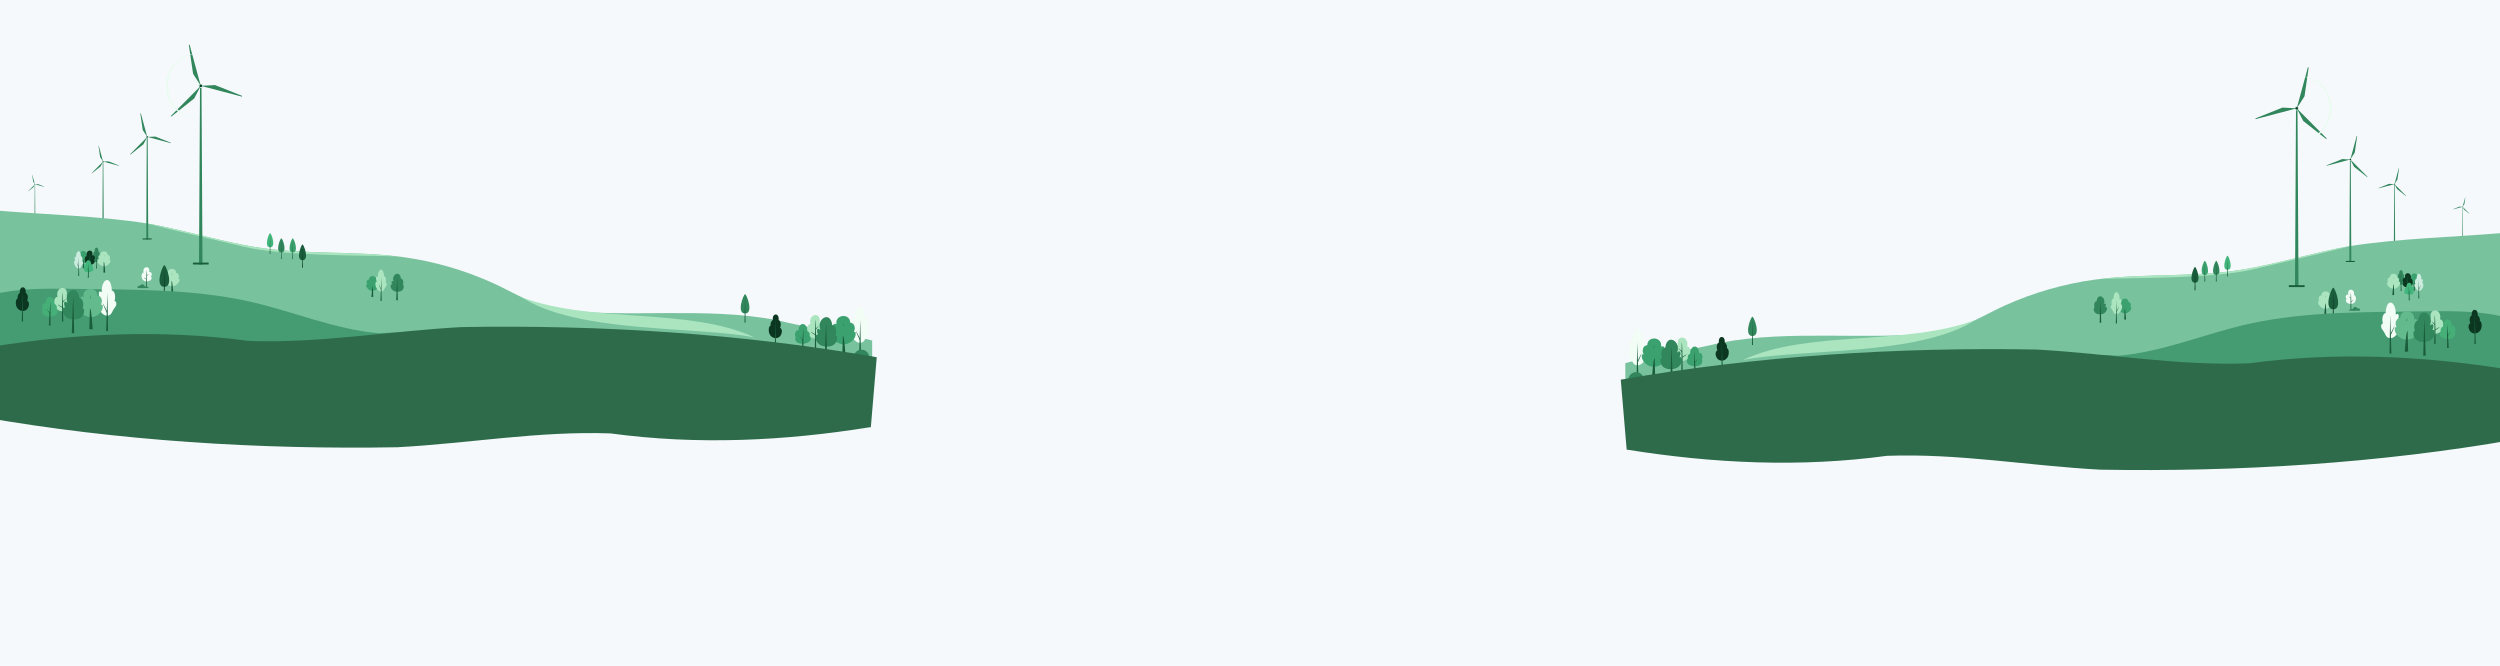 <?xml version="1.0" encoding="UTF-8"?>
<svg id="Ebene_1" xmlns="http://www.w3.org/2000/svg" version="1.1" viewBox="0 0 3000 799">
  <!-- Generator: Adobe Illustrator 29.3.1, SVG Export Plug-In . SVG Version: 2.1.0 Build 151)  -->
  <defs>
    <style>
      .st0 {
        fill: #79c29e;
      }

      .st1 {
        fill: #45af77;
      }

      .st2 {
        fill: #ecfbf2;
      }

      .st3 {
        fill: #3ba26f;
      }

      .st4 {
        fill: #2e6b4b;
      }

      .st5 {
        fill: #1a5d3c;
      }

      .st6 {
        fill: #f5f9fb;
      }

      .st7 {
        fill: #31865c;
      }

      .st8 {
        opacity: .9;
      }

      .st9 {
        opacity: .5;
      }

      .st10 {
        fill: #63ba8c;
      }

      .st11 {
        fill: #aae5c0;
      }

      .st12 {
        fill: #459c72;
      }

      .st13 {
        fill: #0b3721;
      }

      .st14 {
        fill: #42b67c;
      }

      .st15 {
        fill: #cbecdf;
      }

      .st16 {
        fill: #f2fdf6;
      }
    </style>
  </defs>
  <rect class="st6" x="-28" y="-19.1" width="3055.9" height="838.8"/>
  <g>
    <g>
      <line class="st7" x1="444.8" y1="323.5" x2="442.3" y2="323.5"/>
      <rect class="st5" x="437.9" y="322.1" width="11.4" height="1.4"/>
    </g>
    <g>
      <line class="st7" x1="471.8" y1="329.9" x2="469.9" y2="329.9"/>
      <rect class="st5" x="466.5" y="328.8" width="8.7" height="1"/>
    </g>
    <g>
      <polygon class="st7" points="124.5 276.5 122.9 276.5 123.3 193.9 124 193.9 124.5 276.5"/>
      <path class="st15" d="M122.7,193.9c0-1.3,2-1.3,2,0,0,1.3-2,1.3-2,0Z"/>
      <polygon class="st7" points="123.7 193.9 118.5 174.9 118.2 175.1 120.1 188.4 123.7 193.9"/>
      <polygon class="st7" points="123.7 193.9 109.8 207.9 110.1 208.1 120.7 199.8 123.7 193.9"/>
      <polygon class="st7" points="123.7 193.9 142.7 199 142.7 198.6 130.2 193.6 123.7 193.9"/>
      <path class="st13" d="M123.1,193.9c0-.8,1.2-.8,1.2,0,0,.8-1.2.8-1.2,0Z"/>
      <rect class="st5" x="120" y="275.7" width="7.3" height=".9"/>
    </g>
    <g>
      <polygon class="st7" points="42.4 270.1 41.4 270.1 41.7 221.2 42.1 221.2 42.4 270.1"/>
      <path class="st15" d="M41.3,221.2c0-.8,1.2-.8,1.2,0,0,.8-1.2.8-1.2,0Z"/>
      <polygon class="st7" points="41.9 221.2 38.8 209.9 38.6 210 39.8 217.9 41.9 221.2"/>
      <polygon class="st7" points="41.9 221.2 33.7 229.5 33.9 229.6 40.1 224.6 41.9 221.2"/>
      <polygon class="st7" points="41.9 221.2 53.2 224.2 53.2 223.9 45.8 221 41.9 221.2"/>
      <path class="st13" d="M41.5,221.2c0-.5.7-.5.7,0,0,.5-.7.5-.7,0Z"/>
      <rect class="st5" x="39.7" y="269.6" width="4.3" height=".5"/>
    </g>
    <g>
      <line class="st7" x1="530.3" y1="330.3" x2="529.1" y2="330.3"/>
      <rect class="st5" x="527" y="329.7" width="5.3" height=".6"/>
    </g>
    <g>
      <path class="st0" d="M1046.6,408.6v25.5H-7.4v-181.7c61.6,5.2,124,6.4,185.2,15.9,38.6,7,76.4,18.3,114.9,25.7,62.6,12.9,127,6.1,190,14.4,37.4,5,74.1,15.6,108.5,31.1,24.8,11.3,50,27.4,77.2,32.2,86.8,10.4,178-3.9,264,12.5,37.8,9.4,76.6,14.5,114.2,24.4Z"/>
      <path class="st11" d="M475.7,307.6c-39-1.3-134.8,0-183.4-11.6-42-10-89.3-20.8-115.6-27.7,50.8,8.6,100,25.8,151.9,31.2,48.9,5.2,98.4,2.4,147.1,8.1Z"/>
    </g>
    <g>
      <path class="st3" d="M452.9,340.5c1.3-1.2,1.2-5.6-1.5-4.2,1.2-6-8.5-7.1-8.6-.9-2.9.2-3.5,3.8-2.2,5.7-3.9,1.1,2,8.5,6.3,7.9,4.3,0,7.9-3.8,8-6.4,0-2-1.1-2.5-1.9-2Z"/>
      <path class="st5" d="M445.7,356.3h2.2l-.4-12.9c-1.1.1-1.6,12.1-1.8,12.9Z"/>
      <path class="st5" d="M447.1,335.2c0,.5,0,2-.4,2.4l.4-2.4Z"/>
    </g>
    <g>
      <path class="st7" d="M110.8,308.1c0-1.4.6-2.6,1.3-2.8-.3-1.6.4-3.3,1.6-4.2-.8-5,4.8-5.6,4.3,0,1,.7,2.3,2.6,1.1,5.9,1.2.3,1.5,2.4,1.2,3.4-1.2,6.5-10,4.9-9.6-2.4Z"/>
      <polygon class="st5" points="116 300 116.2 322.3 115.2 322.3 116 300"/>
    </g>
    <g>
      <path class="st3" d="M95.1,308.8c-1.1-1-1-4.6,1.3-3.5-1-5,7.1-5.9,7.1-.8,2.4.2,2.9,3.2,1.8,4.7,3.2,1-1.6,7-5.2,6.5-4.1.6-9.4-6.8-5-6.9Z"/>
      <path class="st5" d="M101.1,321.9h-1.8l.3-10.7c.9.1,1.3,10,1.5,10.7Z"/>
      <path class="st5" d="M99.9,304.3c0,.5,0,1.6.3,2l-.3-2Z"/>
    </g>
    <g>
      <path class="st15" d="M90.3,313.1c-.4-1.2-1.8-6.5,1-4.6-.4-7.8,5.5-10.4,5.8-1,2.2.3,2.2,4.7,1.5,6.1.8-.2,2,1.8.3,3.8-1.8,2.1-1.6,4.7-4.5,4.7s-5.4-4.1-5.4-6.9c0-2.2.7-2.7,1.3-2.2Z"/>
      <polygon class="st5" points="95 331.1 94.6 308.8 93.9 331.1 95 331.1"/>
      <path class="st5" d="M91.9,314.9c.3.8,3,5.1,2.5,6-.6-1.2-2.2-4.7-2.5-6Z"/>
    </g>
    <g>
      <path class="st11" d="M118.9,311c-1.3-1.2-1.2-5.7,1.5-4.3-1.3-6.1,8.6-7.2,8.7-.9,2.9.2,3.5,3.9,2.2,5.7,4,1.1-2,8.6-6.4,8-4.3,0-8-3.8-8.1-6.5,0-2,1.1-2.6,2-2Z"/>
      <path class="st5" d="M126.3,327.1h-2.2l.4-13.1c1.1.1,1.6,12.3,1.8,13.1Z"/>
      <path class="st5" d="M124.8,305.6c0,.6,0,2,.4,2.4l-.4-2.4Z"/>
    </g>
    <g>
      <path class="st11" d="M199.5,333.6c-1.5-1.5-1.4-6.6,1.8-5-1.5-7.1,10-8.3,10.1-1.1,3.4.3,4.1,4.5,2.6,6.7,4.7,1.1-2.4,10.1-7.4,9.3-5,0-9.3-4.5-9.4-7.5,0-2.4,1.3-3,2.3-2.4Z"/>
      <path class="st5" d="M208,352.2h-2.5l.4-15.2c1.3.2,1.8,14.3,2.1,15.2Z"/>
      <path class="st5" d="M206.3,327.3c0,.6-.1,2.3.4,2.8l-.4-2.8Z"/>
    </g>
    <g>
      <path class="st5" d="M197.2,318.2c2.2,0,11.9,26,0,26s-2.2-26,0-26Z"/>
      <polygon class="st13" points="197.2 321.4 197.8 356.4 196.4 356.4 197.2 321.4"/>
    </g>
    <path class="st12" d="M645.3,434.2H-7.4v-81.1c29.1-6.9,59.3-6.9,89-6.6,72.6,1.3,146.4-.5,217.6,15.3,52.1,11.7,102.1,33.5,155.7,38.1,65.5-4.6,129.6,10,190.4,34.3Z"/>
    <g>
      <path class="st11" d="M452.1,338.3c-.5-1.6-2.2-8.3,1.3-5.8-.4-9.9,6.8-13.3,7.4-1.2,2.7.4,2.8,5.9,1.9,7.7,1-.2,2.5,2.2.3,4.9-2.3,2.7-2.1,5.9-5.7,5.9s-6.8-5.2-6.8-8.7c0-2.7.9-3.5,1.7-2.7Z"/>
      <polygon class="st5" points="458 361.1 457.5 332.8 456.6 361.1 458 361.1"/>
      <path class="st5" d="M454.1,340.5c.4,1,3.8,6.5,3.2,7.6-.7-1.6-2.8-5.9-3.2-7.6Z"/>
    </g>
    <g>
      <path class="st7" d="M470.7,341.4c-1.1-1.4-1.6-6.2,1.7-3.4-3.6-7.8,7.3-15,8.7-3.7,3.2.4,3.4,5.7,2.2,7.7,1.2-.2,1.2,1,1.2,2.1,0,3.5-2.8,6-7.2,6-8.8.5-10.7-9.8-6.6-8.8Z"/>
      <path class="st5" d="M476.6,333.2c-.4,3.6-.9,23-1.1,27.1h1.9l-.8-27.1Z"/>
    </g>
    <g>
      <path class="st13" d="M107.8,317.8c4.9,0,7.4-3.8,5-6.1,2.1-1.6,1.2-5.7-2-5.2,1.8-8.6-8.8-7-6.7.8-3.4-.4-4.2,10.5,3.8,10.5Z"/>
      <path class="st5" d="M108,304l.3,21.5h-1c0-2.6,0-19.4.7-21.5Z"/>
      <path class="st5" d="M104.3,313l3.4,2v.6c-.3-.3-3.5-2.1-3.4-2.6Z"/>
      <polygon class="st5" points="110.4 308.6 107.8 310.7 107.8 311.6 110.4 308.6"/>
    </g>
    <g>
      <path class="st16" d="M176,337.7c4.9,0,7.4-3.8,5-6.1,2.1-1.6,1.2-5.7-2-5.2,1.8-8.6-8.8-7-6.7.8-3.4-.4-4.2,10.5,3.8,10.5Z"/>
      <path class="st5" d="M176.1,323.9l.3,21.5h-1c0-2.6,0-19.4.7-21.5Z"/>
      <path class="st5" d="M172.5,332.9l3.4,2v.6c-.3-.3-3.5-2.1-3.4-2.6Z"/>
      <polygon class="st5" points="178.6 328.5 175.9 330.6 176 331.5 178.6 328.5"/>
    </g>
    <g>
      <path class="st14" d="M100.4,320c0-1.4,1-4.2,2.5-2.6,0-6.9,6.4-6.8,6.6.1,1.4.4,2.2,2,1.7,3.4,5,6.4-13,9-10.3.5-.3-.4-.4-.9-.4-1.4Z"/>
      <path class="st5" d="M106.5,315.6v17.7h-1.2c.2-4.1.7-13.7,1.2-17.7Z"/>
      <polygon class="st5" points="103.2 320.6 106.2 324.2 106.2 324.9 103.2 320.6"/>
    </g>
    <path class="st7" d="M982.3,434.1h-19.3c-2.1-9.3,7.5-10.9,6-2.2,1-4.3,6.4-6.9,2.9.5,0,0,1.6-2,3.1-1.4,1.6.6,7.2,3.2,7.2,3.2Z"/>
    <g>
      <g>
        <path class="st5" d="M363,293.3c1.6,0,8.7,19,0,19s-1.6-19,0-19Z"/>
        <polygon class="st13" points="363 295.6 363.5 321.2 362.5 321.2 363 295.6"/>
      </g>
      <g>
        <path class="st7" d="M337.6,286c1.5,0,7.8,17,0,17s-1.5-17,0-17Z"/>
        <polygon class="st5" points="337.6 288.1 338 310.9 337.1 310.9 337.6 288.1"/>
      </g>
      <g>
        <path class="st14" d="M324.1,279.8c1.5,0,7.8,17,0,17s-1.5-17,0-17Z"/>
        <polygon class="st5" points="324.1 281.9 324.5 304.7 323.6 304.7 324.1 281.9"/>
      </g>
      <g>
        <path class="st3" d="M351.3,286c1.5,0,7.8,17,0,17s-1.5-17,0-17Z"/>
        <polygon class="st5" points="351.3 288.1 351.7 310.9 350.8 310.9 351.3 288.1"/>
      </g>
    </g>
    <g>
      <path class="st7" d="M170.8,345.7c.7-3.3,6.9-2,7.9,0h-7.9Z"/>
      <path class="st7" d="M167.8,345.7c-1.2-6,7-6,5.8,0h-5.8Z"/>
      <path class="st7" d="M165,345.7c-.7-3.8,4.6-3.8,3.9,0h-3.9Z"/>
    </g>
    <g>
      <g>
        <path class="st16" d="M1023.5,392.7c-.7-2.7-3.9-13.3,2.1-9.5-.7-16.1,11.2-21.7,12.1-2,4.5.7,4.6,9.7,3.1,12.6,1.7-.4,4.1,3.6.5,7.9-3.7,4.4-3.4,9.7-9.4,9.7s-11.1-8.5-11.2-14.2c0-4.5,1.5-5.6,2.7-4.5Z"/>
        <polygon class="st5" points="1033.2 429.8 1032.3 383.7 1030.9 429.8 1033.2 429.8"/>
        <path class="st5" d="M1026.8,396.3l5.2,10v2.3c-1.2-2.5-4.6-9.7-5.2-12.3Z"/>
      </g>
      <g>
        <path class="st3" d="M1000.9,397.2c-.3-.7-1.8-3.2-1.8-4.7.1-2.8,2.2-5.1,4.7-3.5-2.2-11.7,16.1-13.7,16.5-1.8,5.5.4,6.7,7.4,4.2,10.9,2.3-.3,2.3,1.3,2.3,2.9,0,5-6.1,12.2-14.3,12.2s-15.2-7.3-15.3-12.2c0-3.8,2.1-4.9,3.7-3.8Z"/>
        <path class="st5" d="M1014.8,427.6h-4.1l.7-24.7c2.1.3,3,23.3,3.4,24.7Z"/>
        <polygon class="st5" points="1012 387 1012 390.2 1012.7 391.5 1012 387"/>
      </g>
      <g>
        <path class="st11" d="M978.7,406c8,0,12.1-6.2,8.1-10,3.5-2.5,1.9-9.3-3.3-8.4,2.8-14-14.1-11.7-11,1.3-5.6-.6-6.8,17.2,6.2,17.2Z"/>
        <path class="st5" d="M978.9,383.4l.5,35h-1.6c.1-4.2.1-31.6,1.1-35Z"/>
        <path class="st5" d="M973,398.1l5.6,3.2v1c-.5-.4-5.7-3.4-5.6-4.2Z"/>
        <polygon class="st5" points="982.9 391 978.6 394.3 978.6 395.8 982.9 391"/>
      </g>
      <g>
        <path class="st13" d="M922.5,395.3c0-2.3,1-4.2,2.2-4.6-.5-2.6.7-5.4,2.7-6.8-1.2-8.2,7.8-9.2,7,0,1.7,1.2,3.7,4.3,1.7,9.6,2,.5,2.5,3.9,2,5.6-2,10.6-16.3,8-15.6-3.8Z"/>
        <polygon class="st5" points="930.9 382 931.2 418.4 929.5 418.4 930.9 382"/>
      </g>
      <g>
        <path class="st3" d="M954,401.4c0-2.3,1.6-6.9,4.1-4.2,0-11.3,10.4-11.1,10.7.2,2.2.6,3.6,3.3,2.7,5.5,8.1,10.5-21.1,14.7-16.9.8-.4-.7-.7-1.4-.7-2.3Z"/>
        <path class="st5" d="M964.1,394.3v28.9h-2c.3-6.7,1.2-22.3,2-28.9Z"/>
        <polygon class="st5" points="958.7 402.4 963.5 408.2 963.5 409.3 958.7 402.4"/>
      </g>
      <g>
        <path class="st7" d="M894.1,353.1c2,0,10.6,23.1,0,23.1s-2-23.1,0-23.1Z"/>
        <polygon class="st5" points="894.1 355.9 894.7 387 893.4 387 894.1 355.9"/>
      </g>
      <g>
        <path class="st7" d="M981.8,401.6c-1.8-2.4-2.6-10.2,2.8-5.5-5.7-12.8,11.8-24.4,14.1-6,5.1.6,5.6,9.3,3.7,12.6,2-.4,2,1.6,2,3.4,0,5.8-4.6,9.8-11.7,9.8-15.5.5-16.7-16.4-10.8-14.3Z"/>
        <path class="st5" d="M991.4,388.2c-.6,5.9-1.5,37.5-1.8,44.2h3l-1.2-44.2Z"/>
      </g>
      <g>
        <path class="st7" d="M1046.6,434.2h-12.7c1.1-4.9,7.4-7.6,12.7-6.3v6.3Z"/>
        <path class="st7" d="M1024.4,434.2c-3.6-19.5,22.3-19.5,18.7,0h-18.7Z"/>
        <path class="st7" d="M1015.4,434.2c-1.9-12.3,14.6-12.2,12.7,0h-12.7Z"/>
      </g>
    </g>
    <path class="st7" d="M963,434.1c.7-11.9-13.1-17.5-14.9-2.7,0,0-1.1-5.1-6.5-5.1s-30.8,7.8-30.8,7.8h52.2Z"/>
    <path class="st7" d="M62.6,393.6"/>
    <path class="st7" d="M78.8,401.4"/>
    <g>
      <path class="st16" d="M120,360.1c-.7-2.7-3.9-13.3,2.1-9.5-.7-16.1,11.2-21.7,12.1-2,4.5.7,4.6,9.7,3.1,12.6,1.7-.4,4.1,3.6.5,7.9-3.7,4.4-3.4,9.7-9.4,9.7s-11.1-8.5-11.2-14.2c0-4.5,1.5-5.6,2.7-4.5Z"/>
      <polygon class="st5" points="129.7 397.1 128.8 351.1 127.4 397.1 129.7 397.1"/>
      <path class="st5" d="M123.3,363.6l5.2,10v2.3c-1.2-2.5-4.6-9.7-5.2-12.3Z"/>
    </g>
    <g>
      <path class="st10" d="M97.4,364.6c-.3-.7-1.8-3.2-1.8-4.7.1-2.8,2.2-5.1,4.7-3.5-2.2-11.7,16.1-13.7,16.5-1.8,5.5.4,6.7,7.4,4.2,10.9,2.3-.3,2.3,1.3,2.3,2.9,0,5-6.1,12.2-14.3,12.2s-15.2-7.3-15.3-12.2c0-3.8,2.1-4.9,3.7-3.8Z"/>
      <path class="st5" d="M111.3,395h-4.1l.7-24.7c2.1.3,3,23.3,3.4,24.7Z"/>
      <polygon class="st5" points="108.5 354.3 108.5 357.6 109.2 358.9 108.5 354.3"/>
    </g>
    <g>
      <path class="st11" d="M75.2,373.4c8,0,12.1-6.2,8.1-10,3.5-2.5,1.9-9.3-3.3-8.4,2.8-14-14.1-11.7-11,1.3-5.6-.6-6.8,17.2,6.2,17.2Z"/>
      <path class="st5" d="M75.4,350.8l.5,35h-1.6c.1-4.2.1-31.6,1.1-35Z"/>
      <path class="st5" d="M69.5,365.4l5.6,3.2v1c-.5-.4-5.7-3.4-5.6-4.2Z"/>
      <polygon class="st5" points="79.4 358.3 75.1 361.7 75.1 363.2 79.4 358.3"/>
    </g>
    <path class="st13" d="M19,362.7c0-2.3,1-4.2,2.2-4.6-.5-2.6.7-5.4,2.7-6.8-1.2-8.2,7.8-9.2,7,0,1.7,1.2,3.7,4.3,1.7,9.6,2,.5,2.5,3.9,2,5.6-2,10.6-16.3,8-15.6-3.8Z"/>
    <polygon class="st5" points="27.4 349.3 27.7 385.8 26 385.8 27.4 349.3"/>
    <g>
      <path class="st1" d="M50.5,368.8c0-2.3,1.6-6.9,4.1-4.2,0-11.3,10.4-11.1,10.7.2,2.2.6,3.6,3.3,2.7,5.5,8.1,10.5-21.1,14.7-16.9.8-.4-.7-.7-1.4-.7-2.3Z"/>
      <path class="st5" d="M60.6,361.7v28.9h-2c.3-6.7,1.2-22.3,2-28.9Z"/>
      <polygon class="st5" points="55.2 369.8 60 375.6 60 376.7 55.2 369.8"/>
    </g>
    <g>
      <path class="st7" d="M78.3,369c-1.8-2.4-2.6-10.2,2.8-5.5-5.7-12.8,11.8-24.4,14.1-6,5.1.6,5.6,9.3,3.7,12.6,2-.4,2,1.6,2,3.4,0,5.8-4.6,9.8-11.7,9.8-15.5.5-16.7-16.4-10.8-14.3Z"/>
      <path class="st5" d="M87.9,355.6c-.6,5.9-1.5,37.5-1.8,44.2h3l-1.2-44.2Z"/>
    </g>
    <path class="st7" d="M38.1,393.6"/>
    <path class="st7" d="M52.1,390"/>
    <path class="st11" d="M905.5,405c-78.3-36.7-193.7-16.3-279.1-48.1,67.6,43.7,210.8,34.2,279.1,48.1Z"/>
    <g class="st8">
      <path class="st16" d="M1018.4,287.9"/>
      <path class="st16" d="M1038,287.9"/>
    </g>
    <g class="st9">
      <path class="st16" d="M1014.4,333.4"/>
      <path class="st16" d="M985.9,333.4"/>
    </g>
    <path class="st5" d="M312,340.5"/>
    <g>
      <polygon class="st7" points="177.9 287.4 175.5 287.4 176.1 164.3 177.2 164.3 177.9 287.4"/>
      <path class="st15" d="M175.1,164.3c0-2,3-2,3,0,0,2-3,2-3,0Z"/>
      <polygon class="st7" points="176.7 164.3 169 136 168.4 136.3 171.3 156.1 176.7 164.3"/>
      <polygon class="st7" points="176.7 164.3 156 185.2 156.5 185.5 172.2 173.1 176.7 164.3"/>
      <polygon class="st7" points="176.7 164.3 205.1 171.8 205.1 171.3 186.4 163.9 176.7 164.3"/>
      <path class="st13" d="M175.8,164.3c0-1.1,1.8-1.1,1.8,0,0,1.1-1.8,1.1-1.8,0Z"/>
      <rect class="st5" x="171.2" y="286.1" width="10.8" height="1.3"/>
    </g>
    <line class="st7" x1="298.2" y1="303" x2="296.1" y2="303"/>
    <g>
      <polygon class="st7" points="243 317.4 238.8 317.4 240 103 241.8 103 243 317.4"/>
      <path class="st15" d="M238.3,103c0-3.4,5.3-3.4,5.2,0,0,3.4-5.3,3.4-5.2,0Z"/>
      <polygon class="st7" points="240.9 103 227.5 53.5 226.6 54 231.7 88.6 240.9 103"/>
      <polygon class="st7" points="240.9 103 204.9 139.3 205.7 139.8 233.1 118.1 240.9 103"/>
      <polygon class="st7" points="240.9 103 290.4 116 290.5 115 258 102.1 240.9 103"/>
      <path class="st13" d="M239.4,103c0-2,3.1-2,3.1,0,0,2-3.1,2-3.1,0Z"/>
      <path class="st2" d="M238.3,141.4c-52.3.7-52.3-77.6,0-76.9-48.6,1.6-48.6,75.3,0,76.9Z"/>
      <rect class="st5" x="231.5" y="315.1" width="18.9" height="2.3"/>
    </g>
    <path class="st4" d="M1052.1,428.7c-162.7-28.6-333.3-39.1-498-36.2-85.9,4.6-169.7,19.7-255.9,16.6-103.9-14.1-208.4-9.1-310.9,7.4h-1.3c0-.1-7.1,84-7.1,84,162.7,28.6,333.3,39.1,498,36.2,85.9-4.6,169.7-19.7,255.9-16.6,103.9,14.1,208.4,9.1,310.9-7.4h1.3c0,.1,7.1-84,7.1-84Z"/>
  </g>
  <g>
    <g>
      <line class="st7" x1="2552.2" y1="350.5" x2="2554.7" y2="350.5"/>
      <rect class="st5" x="2547.8" y="349.2" width="11.4" height="1.4"/>
    </g>
    <g>
      <line class="st7" x1="2525.3" y1="356.9" x2="2527.2" y2="356.9"/>
      <rect class="st5" x="2521.9" y="355.9" width="8.7" height="1"/>
    </g>
    <g>
      <polygon class="st7" points="2872.6 303.6 2874.2 303.6 2873.7 221 2873 221 2872.6 303.6"/>
      <path class="st15" d="M2874.4,221c0-1.3-2-1.3-2,0,0,1.3,2,1.3,2,0Z"/>
      <polygon class="st7" points="2873.4 221 2878.5 201.9 2878.9 202.1 2876.9 215.4 2873.4 221"/>
      <polygon class="st7" points="2873.4 221 2887.3 235 2886.9 235.2 2876.4 226.8 2873.4 221"/>
      <polygon class="st7" points="2873.4 221 2854.3 226 2854.3 225.6 2866.8 220.6 2873.4 221"/>
      <path class="st13" d="M2873.9,221c0-.8-1.2-.8-1.2,0,0,.8,1.2.8,1.2,0Z"/>
      <rect class="st5" x="2869.7" y="302.7" width="7.3" height=".9"/>
    </g>
    <g>
      <polygon class="st7" points="2954.7 297.1 2955.6 297.1 2955.3 248.2 2954.9 248.2 2954.7 297.1"/>
      <path class="st15" d="M2955.7,248.2c0-.8-1.2-.8-1.2,0,0,.8,1.2.8,1.2,0Z"/>
      <polygon class="st7" points="2955.1 248.2 2958.2 236.9 2958.4 237 2957.3 244.9 2955.1 248.2"/>
      <polygon class="st7" points="2955.1 248.2 2963.4 256.5 2963.2 256.6 2956.9 251.6 2955.1 248.2"/>
      <polygon class="st7" points="2955.1 248.2 2943.8 251.2 2943.8 250.9 2951.3 248 2955.1 248.2"/>
      <path class="st13" d="M2955.5,248.2c0-.5-.7-.5-.7,0,0,.5.7.5.7,0Z"/>
      <rect class="st5" x="2953" y="296.6" width="4.3" height=".5"/>
    </g>
    <g>
      <line class="st7" x1="2466.8" y1="357.3" x2="2467.9" y2="357.3"/>
      <rect class="st5" x="2464.7" y="356.7" width="5.3" height=".6"/>
    </g>
    <g>
      <path class="st0" d="M1950.4,435.7v25.5s1054,0,1054,0v-181.7c-61.6,5.2-124,6.4-185.2,15.9-38.6,7-76.4,18.3-114.9,25.7-62.6,12.9-127,6.1-190,14.4-37.4,5-74.1,15.6-108.5,31.1-24.8,11.3-50,27.4-77.2,32.2-86.8,10.4-178-3.9-264,12.5-37.8,9.4-76.6,14.5-114.2,24.4Z"/>
      <path class="st11" d="M2521.3,334.6c39-1.3,134.8,0,183.4-11.6,42-10,89.3-20.8,115.6-27.7-50.8,8.6-100,25.8-151.9,31.2-48.9,5.2-98.4,2.4-147.1,8.1Z"/>
    </g>
    <g>
      <path class="st3" d="M2544.1,367.5c-1.3-1.2-1.2-5.6,1.5-4.2-1.2-6,8.5-7.1,8.6-.9,2.9.2,3.5,3.8,2.2,5.7,3.9,1.1-2,8.5-6.3,7.9-4.3,0-7.9-3.8-8-6.4,0-2,1.1-2.5,1.9-2Z"/>
      <path class="st5" d="M2551.3,383.4h-2.2s.4-12.9.4-12.9c1.1.1,1.6,12.1,1.8,12.9Z"/>
      <path class="st5" d="M2549.9,362.2c0,.5,0,2,.4,2.4l-.4-2.4Z"/>
    </g>
    <g>
      <path class="st7" d="M2886.2,335.2c0-1.4-.6-2.6-1.3-2.8.3-1.6-.4-3.3-1.6-4.2.8-5-4.8-5.6-4.3,0-1,.7-2.3,2.6-1.1,5.9-1.2.3-1.5,2.4-1.2,3.4,1.2,6.5,10,4.9,9.6-2.4Z"/>
      <polygon class="st5" points="2881 327 2880.8 349.3 2881.9 349.3 2881 327"/>
    </g>
    <g>
      <path class="st3" d="M2902,335.8c1.1-1,1-4.6-1.3-3.5,1-5-7.1-5.9-7.1-.8-2.4.2-2.9,3.2-1.8,4.7-3.2,1,1.6,7,5.2,6.5,4.1.6,9.4-6.8,5-6.9Z"/>
      <path class="st5" d="M2896,348.9h1.8s-.3-10.7-.3-10.7c-.9.1-1.3,10-1.5,10.7Z"/>
      <path class="st5" d="M2897.2,331.4c0,.5,0,1.6-.3,2l.3-2Z"/>
    </g>
    <g>
      <path class="st15" d="M2906.7,340.1c.4-1.2,1.8-6.5-1-4.6.4-7.8-5.5-10.4-5.8-1-2.2.3-2.2,4.7-1.5,6.1-.8-.2-2,1.8-.3,3.8,1.8,2.1,1.6,4.7,4.5,4.7s5.4-4.1,5.4-6.9c0-2.2-.7-2.7-1.3-2.2Z"/>
      <polygon class="st5" points="2902 358.1 2902.4 335.8 2903.2 358.1 2902 358.1"/>
      <path class="st5" d="M2905.1,341.9c-.3.8-3,5.1-2.5,6,.6-1.2,2.2-4.7,2.5-6Z"/>
    </g>
    <g>
      <path class="st11" d="M2878.1,338c1.3-1.2,1.2-5.7-1.5-4.3,1.3-6.1-8.6-7.2-8.7-.9-2.9.2-3.5,3.9-2.2,5.7-4,1.1,2,8.6,6.4,8,4.3,0,8-3.8,8.1-6.5,0-2-1.1-2.6-2-2Z"/>
      <path class="st5" d="M2870.8,354.1h2.2s-.4-13.1-.4-13.1c-1.1.1-1.6,12.3-1.8,13.1Z"/>
      <path class="st5" d="M2872.2,332.6c0,.6,0,2-.4,2.4l.4-2.4Z"/>
    </g>
    <g>
      <path class="st11" d="M2797.6,360.6c1.5-1.5,1.4-6.6-1.8-5,1.5-7.1-10-8.3-10.1-1.1-3.4.3-4.1,4.5-2.6,6.7-4.7,1.1,2.4,10.1,7.4,9.3,5,0,9.3-4.5,9.4-7.5,0-2.4-1.3-3-2.3-2.4Z"/>
      <path class="st5" d="M2789,379.2h2.5s-.4-15.2-.4-15.2c-1.3.2-1.8,14.3-2.1,15.2Z"/>
      <path class="st5" d="M2790.8,354.3c0,.6.1,2.3-.4,2.8l.4-2.8Z"/>
    </g>
    <g>
      <path class="st5" d="M2799.9,345.2c-2.2,0-11.9,26,0,26,11.9,0,2.2-26,0-26Z"/>
      <polygon class="st13" points="2799.9 348.4 2799.2 383.4 2800.6 383.4 2799.9 348.4"/>
    </g>
    <path class="st12" d="M2351.7,461.2h652.7s0-81.1,0-81.1c-29.1-6.9-59.3-6.9-89-6.6-72.6,1.3-146.4-.5-217.6,15.3-52.1,11.7-102.1,33.5-155.7,38.1-65.5-4.6-129.6,10-190.4,34.3Z"/>
    <g>
      <path class="st11" d="M2544.9,365.3c.5-1.6,2.2-8.3-1.3-5.8.4-9.9-6.8-13.3-7.4-1.2-2.7.4-2.8,5.9-1.9,7.7-1-.2-2.5,2.2-.3,4.9,2.3,2.7,2.1,5.9,5.7,5.9s6.8-5.2,6.8-8.7c0-2.7-.9-3.5-1.7-2.7Z"/>
      <polygon class="st5" points="2539 388.1 2539.5 359.8 2540.4 388.1 2539 388.1"/>
      <path class="st5" d="M2542.9,367.5c-.4,1-3.8,6.5-3.2,7.6.7-1.6,2.8-5.9,3.2-7.6Z"/>
    </g>
    <g>
      <path class="st7" d="M2526.3,368.5c1.1-1.4,1.6-6.2-1.7-3.4,3.6-7.8-7.3-15-8.7-3.7-3.2.4-3.4,5.7-2.2,7.7-1.2-.2-1.2,1-1.2,2.1,0,3.5,2.8,6,7.2,6,8.8.5,10.7-9.8,6.6-8.8Z"/>
      <path class="st5" d="M2520.4,360.2c.4,3.6.9,23,1.1,27.1h-1.9s.8-27.1.8-27.1Z"/>
    </g>
    <g>
      <path class="st13" d="M2889.2,344.9c-4.9,0-7.4-3.8-5-6.1-2.1-1.6-1.2-5.7,2-5.2-1.8-8.6,8.8-7,6.7.8,3.4-.4,4.2,10.5-3.8,10.5Z"/>
      <path class="st5" d="M2889.1,331l-.3,21.5h1c0-2.6,0-19.4-.7-21.5Z"/>
      <path class="st5" d="M2892.7,340l-3.4,2v.6c.3-.3,3.5-2.1,3.4-2.6Z"/>
      <polygon class="st5" points="2886.6 335.6 2889.2 337.7 2889.2 338.6 2886.6 335.6"/>
    </g>
    <g>
      <path class="st16" d="M2821,364.7c-4.9,0-7.4-3.8-5-6.1-2.1-1.6-1.2-5.7,2-5.2-1.8-8.6,8.8-7,6.7.8,3.4-.4,4.2,10.5-3.8,10.5Z"/>
      <path class="st5" d="M2820.9,350.9l-.3,21.5h1c0-2.6,0-19.4-.7-21.5Z"/>
      <path class="st5" d="M2824.5,359.9l-3.4,2v.6c.3-.3,3.5-2.1,3.4-2.6Z"/>
      <polygon class="st5" points="2818.5 355.5 2821.1 357.6 2821.1 358.5 2818.5 355.5"/>
    </g>
    <g>
      <path class="st14" d="M2896.7,347c0-1.4-1-4.2-2.5-2.6,0-6.9-6.4-6.8-6.6.1-1.4.4-2.2,2-1.7,3.4-5,6.4,13,9,10.3.5.3-.4.4-.9.4-1.4Z"/>
      <path class="st5" d="M2890.5,342.7v17.7s1.2,0,1.2,0c-.2-4.1-.7-13.7-1.2-17.7Z"/>
      <polygon class="st5" points="2893.8 347.6 2890.9 351.2 2890.9 351.9 2893.8 347.6"/>
    </g>
    <path class="st7" d="M2014.8,461.1h19.3c2.1-9.3-7.5-10.9-6-2.2-1-4.3-6.4-6.9-2.9.5,0,0-1.6-2-3.1-1.4-1.6.6-7.2,3.2-7.2,3.2Z"/>
    <g>
      <g>
        <path class="st5" d="M2634,320.3c-1.6,0-8.7,19,0,19s1.6-19,0-19Z"/>
        <polygon class="st13" points="2634 322.6 2633.5 348.3 2634.6 348.3 2634 322.6"/>
      </g>
      <g>
        <path class="st7" d="M2659.5,313c-1.5,0-7.8,17,0,17s1.5-17,0-17Z"/>
        <polygon class="st5" points="2659.5 315.1 2659 337.9 2660 337.9 2659.5 315.1"/>
      </g>
      <g>
        <path class="st14" d="M2673,306.8c-1.5,0-7.8,17,0,17s1.5-17,0-17Z"/>
        <polygon class="st5" points="2673 308.9 2672.5 331.7 2673.5 331.7 2673 308.9"/>
      </g>
      <g>
        <path class="st3" d="M2645.8,313c-1.5,0-7.8,17,0,17s1.5-17,0-17Z"/>
        <polygon class="st5" points="2645.8 315.1 2645.3 337.9 2646.3 337.9 2645.8 315.1"/>
      </g>
    </g>
    <g>
      <path class="st7" d="M2826.3,372.8c-.7-3.3-6.9-2-7.9,0h7.9Z"/>
      <path class="st7" d="M2829.2,372.8c1.2-6-7-6-5.8,0h5.8Z"/>
      <path class="st7" d="M2832,372.8c.7-3.8-4.6-3.8-3.9,0h3.9Z"/>
    </g>
    <g>
      <g>
        <path class="st16" d="M1973.5,419.7c.7-2.7,3.9-13.3-2.1-9.5.7-16.1-11.2-21.7-12.1-2-4.5.7-4.6,9.7-3.1,12.6-1.7-.4-4.1,3.6-.5,7.9,3.7,4.4,3.4,9.7,9.4,9.7,6,0,11.1-8.5,11.2-14.2,0-4.5-1.5-5.6-2.7-4.5Z"/>
        <polygon class="st5" points="1963.9 456.8 1964.7 410.7 1966.2 456.8 1963.9 456.8"/>
        <path class="st5" d="M1970.2,423.3l-5.2,10v2.3c1.2-2.5,4.6-9.7,5.2-12.3Z"/>
      </g>
      <g>
        <path class="st3" d="M1996.1,424.2c.3-.7,1.8-3.2,1.8-4.7-.1-2.8-2.2-5.1-4.7-3.5,2.2-11.7-16.1-13.7-16.5-1.8-5.5.4-6.7,7.4-4.2,10.9-2.3-.3-2.3,1.3-2.3,2.9,0,5,6.1,12.2,14.3,12.2s15.2-7.3,15.3-12.2c0-3.8-2.1-4.9-3.7-3.8Z"/>
        <path class="st5" d="M1982.2,454.6h4.1s-.7-24.7-.7-24.7c-2.1.3-3,23.3-3.4,24.7Z"/>
        <polygon class="st5" points="1985 414 1985 417.2 1984.3 418.5 1985 414"/>
      </g>
      <g>
        <path class="st11" d="M2018.3,433c-8,0-12.1-6.2-8.1-10-3.5-2.5-1.9-9.3,3.3-8.4-2.8-14,14.1-11.7,11,1.3,5.6-.6,6.8,17.2-6.2,17.2Z"/>
        <path class="st5" d="M2018.1,410.4l-.5,35h1.6c-.1-4.2-.1-31.6-1.1-35Z"/>
        <path class="st5" d="M2024.1,425.1l-5.6,3.2v1c.5-.4,5.7-3.4,5.6-4.2Z"/>
        <polygon class="st5" points="2014.1 418 2018.5 421.3 2018.4 422.8 2014.1 418"/>
      </g>
      <g>
        <path class="st13" d="M2074.5,422.3c0-2.3-1-4.2-2.2-4.6.5-2.6-.7-5.4-2.7-6.8,1.2-8.2-7.8-9.2-7,0-1.7,1.2-3.7,4.3-1.7,9.6-2,.5-2.5,3.9-2,5.6,2,10.6,16.3,8,15.6-3.8Z"/>
        <polygon class="st5" points="2066.1 409 2065.8 445.4 2067.5 445.4 2066.1 409"/>
      </g>
      <g>
        <path class="st3" d="M2043,428.4c0-2.3-1.6-6.9-4.1-4.2,0-11.3-10.4-11.1-10.7.2-2.2.6-3.6,3.3-2.7,5.5-8.1,10.5,21.1,14.7,16.9.8.4-.7.7-1.4.7-2.3Z"/>
        <path class="st5" d="M2033,421.3v28.9s2,0,2,0c-.3-6.7-1.2-22.3-2-28.9Z"/>
        <polygon class="st5" points="2038.3 429.4 2033.5 435.2 2033.5 436.3 2038.3 429.4"/>
      </g>
      <g>
        <path class="st7" d="M2102.9,380.1c-2,0-10.6,23.1,0,23.1,10.6,0,2-23.1,0-23.1Z"/>
        <polygon class="st5" points="2102.9 383 2102.3 414 2103.6 414 2102.9 383"/>
      </g>
      <g>
        <path class="st7" d="M2015.2,428.7c1.8-2.4,2.6-10.2-2.8-5.5,5.7-12.8-11.8-24.4-14.1-6-5.1.6-5.6,9.3-3.7,12.6-2-.4-2,1.6-2,3.4,0,5.8,4.6,9.8,11.7,9.8,15.5.5,16.7-16.4,10.8-14.3Z"/>
        <path class="st5" d="M2005.6,415.2c.6,5.9,1.5,37.5,1.8,44.2h-3s1.2-44.2,1.2-44.2Z"/>
      </g>
      <g>
        <path class="st7" d="M1950.4,461.2h12.7c-1.1-4.9-7.4-7.6-12.7-6.3v6.3Z"/>
        <path class="st7" d="M1972.7,461.2c3.6-19.5-22.3-19.5-18.7,0h18.7Z"/>
        <path class="st7" d="M1981.6,461.2c1.9-12.3-14.6-12.2-12.7,0h12.7Z"/>
      </g>
    </g>
    <path class="st7" d="M2034,461.1c-.7-11.9,13.1-17.5,14.9-2.7,0,0,1.1-5.1,6.5-5.1,6,0,30.8,7.8,30.8,7.8h-52.2Z"/>
    <path class="st7" d="M2934.5,420.6"/>
    <path class="st7" d="M2918.3,428.5"/>
    <g>
      <path class="st16" d="M2877,387.1c.7-2.7,3.9-13.3-2.1-9.5.7-16.1-11.2-21.7-12.1-2-4.5.7-4.6,9.7-3.1,12.6-1.7-.4-4.1,3.6-.5,7.9,3.7,4.4,3.4,9.7,9.4,9.7,6,0,11.1-8.5,11.2-14.2,0-4.5-1.5-5.6-2.7-4.5Z"/>
      <polygon class="st5" points="2867.4 424.2 2868.2 378.1 2869.7 424.2 2867.4 424.2"/>
      <path class="st5" d="M2873.7,390.7l-5.2,10v2.3c1.2-2.5,4.6-9.7,5.2-12.3Z"/>
    </g>
    <g>
      <path class="st10" d="M2899.6,391.6c.3-.7,1.8-3.2,1.8-4.7-.1-2.8-2.2-5.1-4.7-3.5,2.2-11.7-16.1-13.7-16.5-1.8-5.5.4-6.7,7.4-4.2,10.9-2.3-.3-2.3,1.3-2.3,2.9,0,5,6.1,12.2,14.3,12.2,8.2,0,15.2-7.3,15.3-12.2,0-3.8-2.1-4.9-3.7-3.8Z"/>
      <path class="st5" d="M2885.7,422h4.1s-.7-24.7-.7-24.7c-2.1.3-3,23.3-3.4,24.7Z"/>
      <polygon class="st5" points="2888.5 381.3 2888.5 384.6 2887.8 385.9 2888.5 381.3"/>
    </g>
    <g>
      <path class="st11" d="M2921.8,400.4c-8,0-12.1-6.2-8.1-10-3.5-2.5-1.9-9.3,3.3-8.4-2.8-14,14.1-11.7,11,1.3,5.6-.6,6.8,17.2-6.2,17.2Z"/>
      <path class="st5" d="M2921.6,377.8l-.5,35h1.6c-.1-4.2-.1-31.6-1.1-35Z"/>
      <path class="st5" d="M2927.5,392.4l-5.6,3.2v1c.5-.4,5.7-3.4,5.6-4.2Z"/>
      <polygon class="st5" points="2917.6 385.3 2921.9 388.7 2921.9 390.2 2917.6 385.3"/>
    </g>
    <path class="st13" d="M2978,389.7c0-2.3-1-4.2-2.2-4.6.5-2.6-.7-5.4-2.7-6.8,1.2-8.2-7.8-9.2-7,0-1.7,1.2-3.7,4.3-1.7,9.6-2,.5-2.5,3.9-2,5.6,2,10.6,16.3,8,15.6-3.8Z"/>
    <polygon class="st5" points="2969.6 376.3 2969.3 412.8 2971 412.8 2969.6 376.3"/>
    <g>
      <path class="st1" d="M2946.5,395.8c0-2.3-1.6-6.9-4.1-4.2,0-11.3-10.4-11.1-10.7.2-2.2.6-3.6,3.3-2.7,5.5-8.1,10.5,21.1,14.7,16.9.8.4-.7.7-1.4.7-2.3Z"/>
      <path class="st5" d="M2936.5,388.7v28.9s2,0,2,0c-.3-6.7-1.2-22.3-2-28.9Z"/>
      <polygon class="st5" points="2941.8 396.8 2937 402.6 2937 403.7 2941.8 396.8"/>
    </g>
    <g>
      <path class="st7" d="M2918.7,396c1.8-2.4,2.6-10.2-2.8-5.5,5.7-12.8-11.8-24.4-14.1-6-5.1.6-5.6,9.3-3.7,12.6-2-.4-2,1.6-2,3.4,0,5.8,4.6,9.8,11.7,9.8,15.5.5,16.7-16.4,10.8-14.3Z"/>
      <path class="st5" d="M2909.1,382.6c.6,5.9,1.5,37.5,1.8,44.2h-3s1.2-44.2,1.2-44.2Z"/>
    </g>
    <path class="st7" d="M2958.9,420.6"/>
    <path class="st7" d="M2944.9,417"/>
    <path class="st11" d="M2091.5,432c78.3-36.7,193.7-16.3,279.1-48.1-67.6,43.7-210.8,34.2-279.1,48.1Z"/>
    <g class="st8">
      <path class="st16" d="M1978.6,314.9"/>
      <path class="st16" d="M1959,314.9"/>
    </g>
    <g class="st9">
      <path class="st16" d="M1982.7,360.5"/>
      <path class="st16" d="M2011.1,360.5"/>
    </g>
    <path class="st5" d="M2685.1,367.6"/>
    <g>
      <polygon class="st7" points="2819.2 314.4 2821.6 314.4 2820.9 191.4 2819.9 191.4 2819.2 314.4"/>
      <path class="st15" d="M2821.9,191.4c0-2-3-2-3,0,0,2,3,2,3,0Z"/>
      <polygon class="st7" points="2820.4 191.4 2828.1 163 2828.6 163.3 2825.7 183.1 2820.4 191.4"/>
      <polygon class="st7" points="2820.4 191.4 2841.1 212.2 2840.6 212.5 2824.8 200.1 2820.4 191.4"/>
      <polygon class="st7" points="2820.4 191.4 2792 198.9 2792 198.3 2810.6 190.9 2820.4 191.4"/>
      <path class="st13" d="M2821.3,191.4c0-1.1-1.8-1.1-1.8,0,0,1.1,1.8,1.1,1.8,0Z"/>
      <rect class="st5" x="2815" y="313.1" width="10.8" height="1.3"/>
    </g>
    <line class="st7" x1="2698.8" y1="330.1" x2="2701" y2="330.1"/>
    <g>
      <polygon class="st7" points="2754 344.4 2758.2 344.4 2757 130 2755.2 130 2754 344.4"/>
      <path class="st15" d="M2758.7,130c0-3.4-5.3-3.4-5.2,0,0,3.4,5.3,3.4,5.2,0Z"/>
      <polygon class="st7" points="2756.1 130 2769.5 80.6 2770.4 81.1 2765.4 115.6 2756.1 130"/>
      <polygon class="st7" points="2756.1 130 2792.2 166.3 2791.3 166.8 2763.9 145.2 2756.1 130"/>
      <polygon class="st7" points="2756.1 130 2706.6 143 2706.6 142 2739 129.1 2756.1 130"/>
      <path class="st13" d="M2757.6,130c0-2-3.1-2-3.1,0,0,2,3.1,2,3.1,0Z"/>
      <path class="st2" d="M2758.7,168.4c52.3.7,52.3-77.6,0-76.9,48.6,1.6,48.6,75.3,0,76.9Z"/>
      <rect class="st5" x="2746.6" y="342.2" width="18.9" height="2.3"/>
    </g>
    <path class="st4" d="M3011,443.3h-1.3c-102.4-16.4-207-21.4-310.9-7.3-86.2,3.2-170-12-255.9-16.6-164.7-2.9-335.3,7.6-498,36.2l7.1,84.1h1.3c102.4,16.4,207,21.4,310.9,7.3,86.2-3.2,170,12,255.9,16.6,164.7,2.9,335.3-7.6,498-36.2l-7.1-84.1Z"/>
  </g>
</svg>